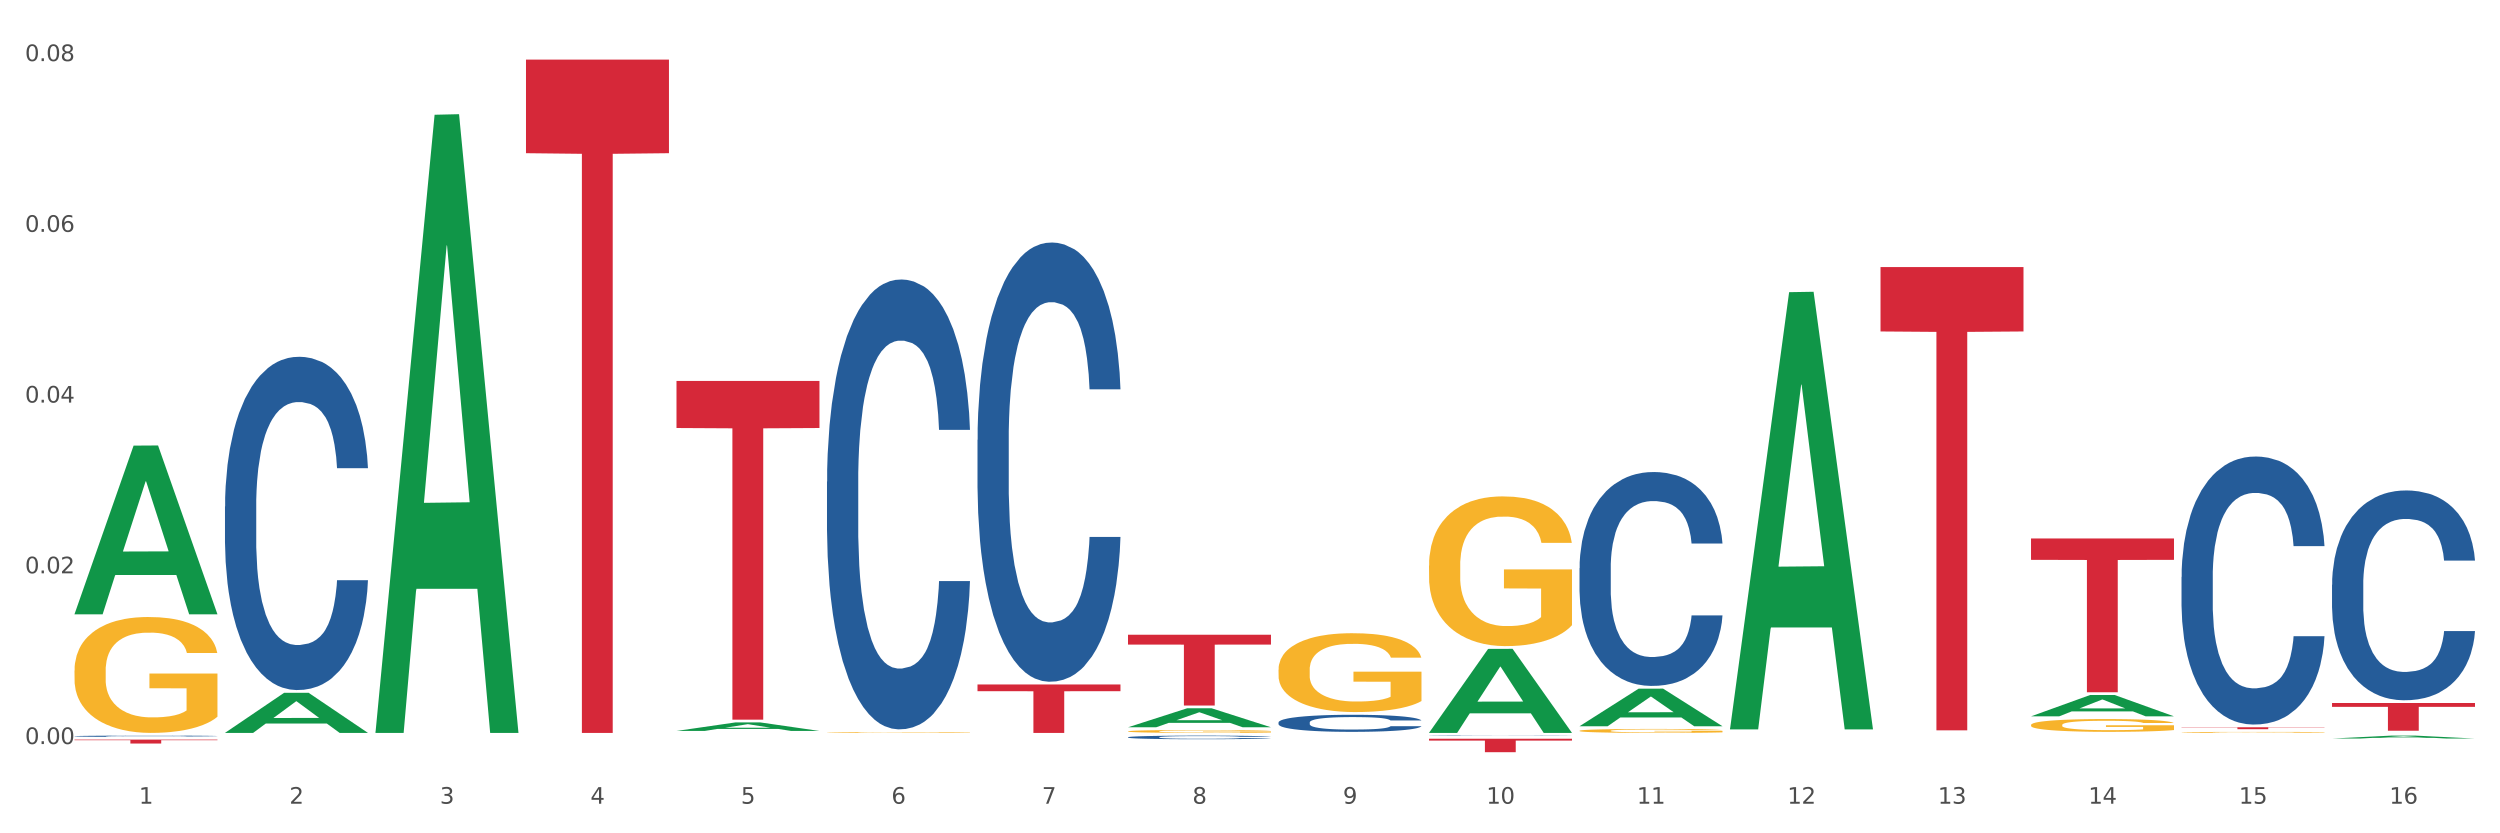<?xml version="1.0" encoding="utf-8" standalone="no"?>
<!DOCTYPE svg PUBLIC "-//W3C//DTD SVG 1.1//EN"
  "http://www.w3.org/Graphics/SVG/1.1/DTD/svg11.dtd">
<svg xmlns:xlink="http://www.w3.org/1999/xlink" width="1080pt" height="360pt" viewBox="0 0 1080 360" xmlns="http://www.w3.org/2000/svg" version="1.1">
 <rect x="0" y="0" width="1080" height="360" fill="#333333" stroke="none"/>
 <defs>
  <style type="text/css">*{stroke-linejoin: round; stroke-linecap: butt}</style>
 </defs>
 <g id="figure_1">
  <g id="patch_1">
   <path d="M 0 360 
L 1080 360 
L 1080 0 
L 0 0 
z
" style="fill: #ffffff; stroke: #ffffff; stroke-linejoin: miter"/>
  </g>
  <g id="axes_1">
   <g id="matplotlib.axis_1">
    <g id="xtick_1">
     <g id="text_1">
      <!-- 1 -->
      <g style="fill: #4d4d4d" transform="translate(60.004 347.204) scale(0.096 -0.096)">
       <defs>
        <path id="DejaVuSans-31" d="M 794 531 
L 1825 531 
L 1825 4091 
L 703 3866 
L 703 4441 
L 1819 4666 
L 2450 4666 
L 2450 531 
L 3481 531 
L 3481 0 
L 794 0 
L 794 531 
z
" transform="scale(0.016)"/>
       </defs>
       <use xlink:href="#DejaVuSans-31"/>
      </g>
     </g>
    </g>
    <g id="xtick_2">
     <g id="text_2">
      <!-- 2 -->
      <g style="fill: #4d4d4d" transform="translate(125.021 347.204) scale(0.096 -0.096)">
       <defs>
        <path id="DejaVuSans-32" d="M 1228 531 
L 3431 531 
L 3431 0 
L 469 0 
L 469 531 
Q 828 903 1448 1529 
Q 2069 2156 2228 2338 
Q 2531 2678 2651 2914 
Q 2772 3150 2772 3378 
Q 2772 3750 2511 3984 
Q 2250 4219 1831 4219 
Q 1534 4219 1204 4116 
Q 875 4013 500 3803 
L 500 4441 
Q 881 4594 1212 4672 
Q 1544 4750 1819 4750 
Q 2544 4750 2975 4387 
Q 3406 4025 3406 3419 
Q 3406 3131 3298 2873 
Q 3191 2616 2906 2266 
Q 2828 2175 2409 1742 
Q 1991 1309 1228 531 
z
" transform="scale(0.016)"/>
       </defs>
       <use xlink:href="#DejaVuSans-32"/>
      </g>
     </g>
    </g>
    <g id="xtick_3">
     <g id="text_3">
      <!-- 3 -->
      <g style="fill: #4d4d4d" transform="translate(190.039 347.204) scale(0.096 -0.096)">
       <defs>
        <path id="DejaVuSans-33" d="M 2597 2516 
Q 3050 2419 3304 2112 
Q 3559 1806 3559 1356 
Q 3559 666 3084 287 
Q 2609 -91 1734 -91 
Q 1441 -91 1130 -33 
Q 819 25 488 141 
L 488 750 
Q 750 597 1062 519 
Q 1375 441 1716 441 
Q 2309 441 2620 675 
Q 2931 909 2931 1356 
Q 2931 1769 2642 2001 
Q 2353 2234 1838 2234 
L 1294 2234 
L 1294 2753 
L 1863 2753 
Q 2328 2753 2575 2939 
Q 2822 3125 2822 3475 
Q 2822 3834 2567 4026 
Q 2313 4219 1838 4219 
Q 1578 4219 1281 4162 
Q 984 4106 628 3988 
L 628 4550 
Q 988 4650 1302 4700 
Q 1616 4750 1894 4750 
Q 2613 4750 3031 4423 
Q 3450 4097 3450 3541 
Q 3450 3153 3228 2886 
Q 3006 2619 2597 2516 
z
" transform="scale(0.016)"/>
       </defs>
       <use xlink:href="#DejaVuSans-33"/>
      </g>
     </g>
    </g>
    <g id="xtick_4">
     <g id="text_4">
      <!-- 4 -->
      <g style="fill: #4d4d4d" transform="translate(255.056 347.204) scale(0.096 -0.096)">
       <defs>
        <path id="DejaVuSans-34" d="M 2419 4116 
L 825 1625 
L 2419 1625 
L 2419 4116 
z
M 2253 4666 
L 3047 4666 
L 3047 1625 
L 3713 1625 
L 3713 1100 
L 3047 1100 
L 3047 0 
L 2419 0 
L 2419 1100 
L 313 1100 
L 313 1709 
L 2253 4666 
z
" transform="scale(0.016)"/>
       </defs>
       <use xlink:href="#DejaVuSans-34"/>
      </g>
     </g>
    </g>
    <g id="xtick_5">
     <g id="text_5">
      <!-- 5 -->
      <g style="fill: #4d4d4d" transform="translate(320.073 347.204) scale(0.096 -0.096)">
       <defs>
        <path id="DejaVuSans-35" d="M 691 4666 
L 3169 4666 
L 3169 4134 
L 1269 4134 
L 1269 2991 
Q 1406 3038 1543 3061 
Q 1681 3084 1819 3084 
Q 2600 3084 3056 2656 
Q 3513 2228 3513 1497 
Q 3513 744 3044 326 
Q 2575 -91 1722 -91 
Q 1428 -91 1123 -41 
Q 819 9 494 109 
L 494 744 
Q 775 591 1075 516 
Q 1375 441 1709 441 
Q 2250 441 2565 725 
Q 2881 1009 2881 1497 
Q 2881 1984 2565 2268 
Q 2250 2553 1709 2553 
Q 1456 2553 1204 2497 
Q 953 2441 691 2322 
L 691 4666 
z
" transform="scale(0.016)"/>
       </defs>
       <use xlink:href="#DejaVuSans-35"/>
      </g>
     </g>
    </g>
    <g id="xtick_6">
     <g id="text_6">
      <!-- 6 -->
      <g style="fill: #4d4d4d" transform="translate(385.09 347.204) scale(0.096 -0.096)">
       <defs>
        <path id="DejaVuSans-36" d="M 2113 2584 
Q 1688 2584 1439 2293 
Q 1191 2003 1191 1497 
Q 1191 994 1439 701 
Q 1688 409 2113 409 
Q 2538 409 2786 701 
Q 3034 994 3034 1497 
Q 3034 2003 2786 2293 
Q 2538 2584 2113 2584 
z
M 3366 4563 
L 3366 3988 
Q 3128 4100 2886 4159 
Q 2644 4219 2406 4219 
Q 1781 4219 1451 3797 
Q 1122 3375 1075 2522 
Q 1259 2794 1537 2939 
Q 1816 3084 2150 3084 
Q 2853 3084 3261 2657 
Q 3669 2231 3669 1497 
Q 3669 778 3244 343 
Q 2819 -91 2113 -91 
Q 1303 -91 875 529 
Q 447 1150 447 2328 
Q 447 3434 972 4092 
Q 1497 4750 2381 4750 
Q 2619 4750 2861 4703 
Q 3103 4656 3366 4563 
z
" transform="scale(0.016)"/>
       </defs>
       <use xlink:href="#DejaVuSans-36"/>
      </g>
     </g>
    </g>
    <g id="xtick_7">
     <g id="text_7">
      <!-- 7 -->
      <g style="fill: #4d4d4d" transform="translate(450.108 347.204) scale(0.096 -0.096)">
       <defs>
        <path id="DejaVuSans-37" d="M 525 4666 
L 3525 4666 
L 3525 4397 
L 1831 0 
L 1172 0 
L 2766 4134 
L 525 4134 
L 525 4666 
z
" transform="scale(0.016)"/>
       </defs>
       <use xlink:href="#DejaVuSans-37"/>
      </g>
     </g>
    </g>
    <g id="xtick_8">
     <g id="text_8">
      <!-- 8 -->
      <g style="fill: #4d4d4d" transform="translate(515.125 347.204) scale(0.096 -0.096)">
       <defs>
        <path id="DejaVuSans-38" d="M 2034 2216 
Q 1584 2216 1326 1975 
Q 1069 1734 1069 1313 
Q 1069 891 1326 650 
Q 1584 409 2034 409 
Q 2484 409 2743 651 
Q 3003 894 3003 1313 
Q 3003 1734 2745 1975 
Q 2488 2216 2034 2216 
z
M 1403 2484 
Q 997 2584 770 2862 
Q 544 3141 544 3541 
Q 544 4100 942 4425 
Q 1341 4750 2034 4750 
Q 2731 4750 3128 4425 
Q 3525 4100 3525 3541 
Q 3525 3141 3298 2862 
Q 3072 2584 2669 2484 
Q 3125 2378 3379 2068 
Q 3634 1759 3634 1313 
Q 3634 634 3220 271 
Q 2806 -91 2034 -91 
Q 1263 -91 848 271 
Q 434 634 434 1313 
Q 434 1759 690 2068 
Q 947 2378 1403 2484 
z
M 1172 3481 
Q 1172 3119 1398 2916 
Q 1625 2713 2034 2713 
Q 2441 2713 2670 2916 
Q 2900 3119 2900 3481 
Q 2900 3844 2670 4047 
Q 2441 4250 2034 4250 
Q 1625 4250 1398 4047 
Q 1172 3844 1172 3481 
z
" transform="scale(0.016)"/>
       </defs>
       <use xlink:href="#DejaVuSans-38"/>
      </g>
     </g>
    </g>
    <g id="xtick_9">
     <g id="text_9">
      <!-- 9 -->
      <g style="fill: #4d4d4d" transform="translate(580.142 347.204) scale(0.096 -0.096)">
       <defs>
        <path id="DejaVuSans-39" d="M 703 97 
L 703 672 
Q 941 559 1184 500 
Q 1428 441 1663 441 
Q 2288 441 2617 861 
Q 2947 1281 2994 2138 
Q 2813 1869 2534 1725 
Q 2256 1581 1919 1581 
Q 1219 1581 811 2004 
Q 403 2428 403 3163 
Q 403 3881 828 4315 
Q 1253 4750 1959 4750 
Q 2769 4750 3195 4129 
Q 3622 3509 3622 2328 
Q 3622 1225 3098 567 
Q 2575 -91 1691 -91 
Q 1453 -91 1209 -44 
Q 966 3 703 97 
z
M 1959 2075 
Q 2384 2075 2632 2365 
Q 2881 2656 2881 3163 
Q 2881 3666 2632 3958 
Q 2384 4250 1959 4250 
Q 1534 4250 1286 3958 
Q 1038 3666 1038 3163 
Q 1038 2656 1286 2365 
Q 1534 2075 1959 2075 
z
" transform="scale(0.016)"/>
       </defs>
       <use xlink:href="#DejaVuSans-39"/>
      </g>
     </g>
    </g>
    <g id="xtick_10">
     <g id="text_10">
      <!-- 10 -->
      <g style="fill: #4d4d4d" transform="translate(642.105 347.204) scale(0.096 -0.096)">
       <defs>
        <path id="DejaVuSans-30" d="M 2034 4250 
Q 1547 4250 1301 3770 
Q 1056 3291 1056 2328 
Q 1056 1369 1301 889 
Q 1547 409 2034 409 
Q 2525 409 2770 889 
Q 3016 1369 3016 2328 
Q 3016 3291 2770 3770 
Q 2525 4250 2034 4250 
z
M 2034 4750 
Q 2819 4750 3233 4129 
Q 3647 3509 3647 2328 
Q 3647 1150 3233 529 
Q 2819 -91 2034 -91 
Q 1250 -91 836 529 
Q 422 1150 422 2328 
Q 422 3509 836 4129 
Q 1250 4750 2034 4750 
z
" transform="scale(0.016)"/>
       </defs>
       <use xlink:href="#DejaVuSans-31"/>
       <use xlink:href="#DejaVuSans-30" transform="translate(63.623 0)"/>
      </g>
     </g>
    </g>
    <g id="xtick_11">
     <g id="text_11">
      <!-- 11 -->
      <g style="fill: #4d4d4d" transform="translate(707.123 347.204) scale(0.096 -0.096)">
       <use xlink:href="#DejaVuSans-31"/>
       <use xlink:href="#DejaVuSans-31" transform="translate(63.623 0)"/>
      </g>
     </g>
    </g>
    <g id="xtick_12">
     <g id="text_12">
      <!-- 12 -->
      <g style="fill: #4d4d4d" transform="translate(772.14 347.204) scale(0.096 -0.096)">
       <use xlink:href="#DejaVuSans-31"/>
       <use xlink:href="#DejaVuSans-32" transform="translate(63.623 0)"/>
      </g>
     </g>
    </g>
    <g id="xtick_13">
     <g id="text_13">
      <!-- 13 -->
      <g style="fill: #4d4d4d" transform="translate(837.157 347.204) scale(0.096 -0.096)">
       <use xlink:href="#DejaVuSans-31"/>
       <use xlink:href="#DejaVuSans-33" transform="translate(63.623 0)"/>
      </g>
     </g>
    </g>
    <g id="xtick_14">
     <g id="text_14">
      <!-- 14 -->
      <g style="fill: #4d4d4d" transform="translate(902.174 347.204) scale(0.096 -0.096)">
       <use xlink:href="#DejaVuSans-31"/>
       <use xlink:href="#DejaVuSans-34" transform="translate(63.623 0)"/>
      </g>
     </g>
    </g>
    <g id="xtick_15">
     <g id="text_15">
      <!-- 15 -->
      <g style="fill: #4d4d4d" transform="translate(967.192 347.204) scale(0.096 -0.096)">
       <use xlink:href="#DejaVuSans-31"/>
       <use xlink:href="#DejaVuSans-35" transform="translate(63.623 0)"/>
      </g>
     </g>
    </g>
    <g id="xtick_16">
     <g id="text_16">
      <!-- 16 -->
      <g style="fill: #4d4d4d" transform="translate(1032.209 347.204) scale(0.096 -0.096)">
       <use xlink:href="#DejaVuSans-31"/>
       <use xlink:href="#DejaVuSans-36" transform="translate(63.623 0)"/>
      </g>
     </g>
    </g>
    <g id="xtick_17"/>
    <g id="xtick_18"/>
    <g id="xtick_19"/>
    <g id="xtick_20"/>
    <g id="xtick_21"/>
    <g id="xtick_22"/>
    <g id="xtick_23"/>
    <g id="xtick_24"/>
    <g id="xtick_25"/>
    <g id="xtick_26"/>
    <g id="xtick_27"/>
    <g id="xtick_28"/>
    <g id="xtick_29"/>
    <g id="xtick_30"/>
    <g id="xtick_31"/>
   </g>
   <g id="matplotlib.axis_2">
    <g id="ytick_1">
     <g id="text_17">
      <!-- 0.00 -->
      <g style="fill: #4d4d4d" transform="translate(10.8 321.431) scale(0.096 -0.096)">
       <defs>
        <path id="DejaVuSans-2e" d="M 684 794 
L 1344 794 
L 1344 0 
L 684 0 
L 684 794 
z
" transform="scale(0.016)"/>
       </defs>
       <use xlink:href="#DejaVuSans-30"/>
       <use xlink:href="#DejaVuSans-2e" transform="translate(63.623 0)"/>
       <use xlink:href="#DejaVuSans-30" transform="translate(95.41 0)"/>
       <use xlink:href="#DejaVuSans-30" transform="translate(159.033 0)"/>
      </g>
     </g>
    </g>
    <g id="ytick_2">
     <g id="text_18">
      <!-- 0.02 -->
      <g style="fill: #4d4d4d" transform="translate(10.8 247.673) scale(0.096 -0.096)">
       <use xlink:href="#DejaVuSans-30"/>
       <use xlink:href="#DejaVuSans-2e" transform="translate(63.623 0)"/>
       <use xlink:href="#DejaVuSans-30" transform="translate(95.41 0)"/>
       <use xlink:href="#DejaVuSans-32" transform="translate(159.033 0)"/>
      </g>
     </g>
    </g>
    <g id="ytick_3">
     <g id="text_19">
      <!-- 0.04 -->
      <g style="fill: #4d4d4d" transform="translate(10.8 173.915) scale(0.096 -0.096)">
       <use xlink:href="#DejaVuSans-30"/>
       <use xlink:href="#DejaVuSans-2e" transform="translate(63.623 0)"/>
       <use xlink:href="#DejaVuSans-30" transform="translate(95.41 0)"/>
       <use xlink:href="#DejaVuSans-34" transform="translate(159.033 0)"/>
      </g>
     </g>
    </g>
    <g id="ytick_4">
     <g id="text_20">
      <!-- 0.06 -->
      <g style="fill: #4d4d4d" transform="translate(10.8 100.157) scale(0.096 -0.096)">
       <use xlink:href="#DejaVuSans-30"/>
       <use xlink:href="#DejaVuSans-2e" transform="translate(63.623 0)"/>
       <use xlink:href="#DejaVuSans-30" transform="translate(95.41 0)"/>
       <use xlink:href="#DejaVuSans-36" transform="translate(159.033 0)"/>
      </g>
     </g>
    </g>
    <g id="ytick_5">
     <g id="text_21">
      <!-- 0.08 -->
      <g style="fill: #4d4d4d" transform="translate(10.8 26.4) scale(0.096 -0.096)">
       <use xlink:href="#DejaVuSans-30"/>
       <use xlink:href="#DejaVuSans-2e" transform="translate(63.623 0)"/>
       <use xlink:href="#DejaVuSans-30" transform="translate(95.41 0)"/>
       <use xlink:href="#DejaVuSans-38" transform="translate(159.033 0)"/>
      </g>
     </g>
    </g>
    <g id="ytick_6"/>
    <g id="ytick_7"/>
    <g id="ytick_8"/>
    <g id="ytick_9"/>
   </g>
   <g id="PolyCollection_1">
    <path d="M 32.175 265.242 
L 32.239 265.174 
L 57.709 192.507 
L 68.28 192.438 
L 93.941 265.379 
L 81.715 265.379 
L 76.176 248.394 
L 49.877 248.394 
L 49.686 248.668 
L 44.337 265.379 
L 32.175 265.379 
L 32.175 265.242 
L 53.188 238.257 
L 72.864 238.189 
L 63.122 207.985 
L 62.995 207.848 
L 62.867 208.054 
L 53.125 238.189 
L 53.188 238.257 
L 32.175 265.242 
z
" clip-path="url(#pb84ae2de11)" style="fill: #109648"/>
    <path d="M 877.399 232.612 
L 939.166 232.612 
L 939.166 241.847 
L 914.869 241.909 
L 914.869 299.061 
L 901.549 299.061 
L 901.549 241.909 
L 877.399 241.847 
L 877.399 232.675 
L 877.399 232.612 
z
" clip-path="url(#pb84ae2de11)" style="fill: #d62839"/>
    <path d="M 812.382 115.38 
L 874.148 115.38 
L 874.148 143.191 
L 849.852 143.378 
L 849.852 315.5 
L 836.532 315.5 
L 836.532 143.378 
L 812.382 143.191 
L 812.382 115.568 
L 812.382 115.38 
z
" clip-path="url(#pb84ae2de11)" style="fill: #d62839"/>
    <path d="M 617.33 319.13 
L 679.097 319.13 
L 679.097 319.939 
L 654.8 319.944 
L 654.8 324.95 
L 641.481 324.95 
L 641.481 319.944 
L 617.33 319.939 
L 617.33 319.136 
L 617.33 319.13 
z
" clip-path="url(#pb84ae2de11)" style="fill: #d62839"/>
    <path d="M 487.296 274.201 
L 549.062 274.201 
L 549.062 278.454 
L 524.765 278.483 
L 524.765 304.805 
L 511.446 304.805 
L 511.446 278.483 
L 487.296 278.454 
L 487.296 274.23 
L 487.296 274.201 
z
" clip-path="url(#pb84ae2de11)" style="fill: #d62839"/>
    <path d="M 422.278 295.687 
L 484.045 295.687 
L 484.045 298.595 
L 459.748 298.615 
L 459.748 316.616 
L 446.429 316.616 
L 446.429 298.615 
L 422.278 298.595 
L 422.278 295.706 
L 422.278 295.687 
z
" clip-path="url(#pb84ae2de11)" style="fill: #d62839"/>
    <path d="M 292.244 164.562 
L 354.01 164.562 
L 354.01 184.899 
L 329.714 185.036 
L 329.714 310.9 
L 316.394 310.9 
L 316.394 185.036 
L 292.244 184.899 
L 292.244 164.7 
L 292.244 164.562 
z
" clip-path="url(#pb84ae2de11)" style="fill: #d62839"/>
    <path d="M 227.227 25.759 
L 288.993 25.759 
L 288.993 66.179 
L 264.696 66.452 
L 264.696 316.616 
L 251.377 316.616 
L 251.377 66.452 
L 227.227 66.179 
L 227.227 26.033 
L 227.227 25.759 
z
" clip-path="url(#pb84ae2de11)" style="fill: #d62839"/>
    <path d="M 32.175 319.521 
L 93.941 319.521 
L 93.941 319.756 
L 69.645 319.758 
L 69.645 321.213 
L 56.325 321.213 
L 56.325 319.758 
L 32.175 319.756 
L 32.175 319.522 
L 32.175 319.521 
z
" clip-path="url(#pb84ae2de11)" style="fill: #d62839"/>
    <path d="M 32.175 318.039 
L 32.248 318.039 
L 32.248 318.024 
L 32.467 318.004 
L 33.27 317.968 
L 34.292 317.941 
L 36.045 317.908 
L 36.994 317.895 
L 38.235 317.88 
L 40.79 317.855 
L 43.711 317.835 
L 45.755 317.823 
L 47.288 317.816 
L 50.72 317.803 
L 52.691 317.797 
L 54.735 317.792 
L 56.487 317.789 
L 59.408 317.786 
L 61.744 317.784 
L 64.445 317.784 
L 66.709 317.784 
L 69.702 317.786 
L 74.083 317.792 
L 75.762 317.796 
L 78.025 317.802 
L 80.362 317.811 
L 82.26 317.819 
L 84.45 317.831 
L 86.713 317.847 
L 88.904 317.866 
L 90.437 317.884 
L 91.678 317.904 
L 92.773 317.927 
L 93.576 317.953 
L 93.941 317.974 
L 80.581 317.974 
L 80.216 317.955 
L 79.485 317.934 
L 78.755 317.92 
L 77.952 317.908 
L 76.711 317.895 
L 75.616 317.887 
L 73.791 317.877 
L 72.111 317.871 
L 70.724 317.867 
L 69.045 317.864 
L 65.468 317.861 
L 62.912 317.861 
L 61.306 317.862 
L 59.335 317.865 
L 57.655 317.868 
L 55.684 317.875 
L 54.151 317.881 
L 52.618 317.89 
L 51.742 317.896 
L 50.427 317.908 
L 49.551 317.917 
L 48.383 317.933 
L 47.726 317.945 
L 46.558 317.974 
L 46.047 317.996 
L 45.828 318.011 
L 45.682 318.028 
L 45.682 318.109 
L 46.12 318.145 
L 46.485 318.161 
L 47.069 318.179 
L 48.164 318.201 
L 49.77 318.224 
L 51.45 318.24 
L 52.837 318.25 
L 54.151 318.257 
L 55.465 318.263 
L 57.071 318.268 
L 58.386 318.271 
L 60.357 318.274 
L 62.693 318.276 
L 64.518 318.276 
L 68.242 318.273 
L 69.921 318.271 
L 71.527 318.267 
L 73.28 318.261 
L 74.667 318.255 
L 75.47 318.25 
L 76.784 318.24 
L 77.806 318.23 
L 78.682 318.218 
L 79.266 318.208 
L 79.923 318.192 
L 80.435 318.174 
L 80.581 318.165 
L 93.941 318.165 
L 93.649 318.184 
L 93.138 318.202 
L 92.116 318.226 
L 91.313 318.24 
L 90.072 318.258 
L 88.758 318.272 
L 86.932 318.288 
L 85.253 318.3 
L 83.501 318.311 
L 81.603 318.32 
L 78.171 318.333 
L 76.93 318.337 
L 74.302 318.343 
L 72.257 318.346 
L 69.264 318.35 
L 66.198 318.352 
L 62.985 318.353 
L 60.138 318.352 
L 56.998 318.348 
L 55.027 318.345 
L 52.837 318.341 
L 50.281 318.333 
L 47.872 318.325 
L 45.609 318.314 
L 43.492 318.302 
L 41.52 318.289 
L 38.965 318.266 
L 37.067 318.245 
L 35.679 318.224 
L 34.73 318.207 
L 33.781 318.185 
L 33.27 318.17 
L 32.467 318.134 
L 32.175 318.1 
L 32.175 318.039 
z
" clip-path="url(#pb84ae2de11)" style="fill: #255c99"/>
    <path d="M 97.192 218.821 
L 97.265 218.69 
L 97.265 215.008 
L 97.484 210.012 
L 98.287 200.808 
L 99.31 193.839 
L 101.062 185.687 
L 102.011 182.268 
L 103.252 178.455 
L 105.807 172.275 
L 108.728 167.016 
L 110.772 164.123 
L 112.305 162.282 
L 115.737 158.995 
L 117.708 157.549 
L 119.752 156.365 
L 121.505 155.577 
L 124.425 154.656 
L 126.761 154.262 
L 129.463 154.13 
L 131.726 154.262 
L 134.719 154.788 
L 139.1 156.365 
L 140.779 157.286 
L 143.042 158.864 
L 145.379 160.967 
L 147.277 163.071 
L 149.467 166.095 
L 151.731 170.04 
L 153.921 175.036 
L 155.454 179.638 
L 156.695 184.503 
L 157.79 190.42 
L 158.594 196.863 
L 158.959 202.254 
L 145.598 202.254 
L 145.233 197.389 
L 144.503 192.13 
L 143.773 188.579 
L 142.969 185.687 
L 141.728 182.4 
L 140.633 180.296 
L 138.808 177.798 
L 137.129 176.22 
L 135.741 175.299 
L 134.062 174.51 
L 130.485 173.722 
L 127.929 173.722 
L 126.323 173.985 
L 124.352 174.642 
L 122.673 175.562 
L 120.701 177.14 
L 119.168 178.849 
L 117.635 181.085 
L 116.759 182.663 
L 115.445 185.555 
L 114.569 187.922 
L 113.4 191.998 
L 112.743 194.891 
L 111.575 202.385 
L 111.064 207.908 
L 110.845 211.721 
L 110.699 215.928 
L 110.699 236.44 
L 111.137 245.644 
L 111.502 249.589 
L 112.086 254.059 
L 113.181 259.845 
L 114.788 265.499 
L 116.467 269.575 
L 117.854 272.073 
L 119.168 273.914 
L 120.482 275.36 
L 122.089 276.675 
L 123.403 277.464 
L 125.374 278.253 
L 127.71 278.647 
L 129.536 278.647 
L 133.259 277.99 
L 134.938 277.332 
L 136.545 276.412 
L 138.297 274.965 
L 139.684 273.388 
L 140.487 272.204 
L 141.801 269.706 
L 142.823 267.076 
L 143.7 264.052 
L 144.284 261.422 
L 144.941 257.478 
L 145.452 253.007 
L 145.598 250.641 
L 158.959 250.641 
L 158.667 255.374 
L 158.156 259.976 
L 157.133 266.156 
L 156.33 269.706 
L 155.089 274.045 
L 153.775 277.727 
L 151.95 281.803 
L 150.27 284.827 
L 148.518 287.457 
L 146.62 289.823 
L 143.188 293.11 
L 141.947 294.031 
L 139.319 295.609 
L 137.275 296.529 
L 134.281 297.45 
L 131.215 297.975 
L 128.002 298.107 
L 125.155 297.844 
L 122.016 297.055 
L 120.044 296.266 
L 117.854 295.083 
L 115.299 293.242 
L 112.889 291.007 
L 110.626 288.377 
L 108.509 285.353 
L 106.538 281.934 
L 103.982 276.28 
L 102.084 270.758 
L 100.697 265.63 
L 99.748 261.291 
L 98.798 255.769 
L 98.287 251.955 
L 97.484 242.751 
L 97.192 234.205 
L 97.192 218.821 
z
" clip-path="url(#pb84ae2de11)" style="fill: #255c99"/>
    <path d="M 357.261 208.063 
L 357.334 207.885 
L 357.334 202.916 
L 357.553 196.171 
L 358.356 183.747 
L 359.378 174.34 
L 361.131 163.336 
L 362.08 158.721 
L 363.321 153.574 
L 365.876 145.232 
L 368.797 138.132 
L 370.841 134.228 
L 372.374 131.743 
L 375.806 127.306 
L 377.777 125.353 
L 379.821 123.756 
L 381.574 122.691 
L 384.494 121.448 
L 386.83 120.916 
L 389.532 120.738 
L 391.795 120.916 
L 394.788 121.626 
L 399.169 123.756 
L 400.848 124.998 
L 403.111 127.128 
L 405.448 129.968 
L 407.346 132.808 
L 409.536 136.89 
L 411.8 142.215 
L 413.99 148.959 
L 415.523 155.171 
L 416.764 161.738 
L 417.859 169.725 
L 418.663 178.422 
L 419.028 185.699 
L 405.667 185.699 
L 405.302 179.132 
L 404.572 172.033 
L 403.842 167.24 
L 403.038 163.336 
L 401.797 158.898 
L 400.702 156.059 
L 398.877 152.686 
L 397.198 150.557 
L 395.81 149.314 
L 394.131 148.249 
L 390.554 147.184 
L 387.998 147.184 
L 386.392 147.539 
L 384.421 148.427 
L 382.742 149.669 
L 380.77 151.799 
L 379.237 154.106 
L 377.704 157.124 
L 376.828 159.253 
L 375.514 163.158 
L 374.638 166.353 
L 373.469 171.855 
L 372.812 175.76 
L 371.644 185.877 
L 371.133 193.331 
L 370.914 198.478 
L 370.768 204.158 
L 370.768 231.846 
L 371.206 244.27 
L 371.571 249.595 
L 372.155 255.63 
L 373.25 263.439 
L 374.857 271.071 
L 376.536 276.573 
L 377.923 279.946 
L 379.237 282.431 
L 380.551 284.383 
L 382.158 286.158 
L 383.472 287.223 
L 385.443 288.288 
L 387.779 288.82 
L 389.605 288.82 
L 393.328 287.933 
L 395.007 287.045 
L 396.614 285.803 
L 398.366 283.85 
L 399.753 281.721 
L 400.556 280.123 
L 401.87 276.751 
L 402.892 273.201 
L 403.769 269.119 
L 404.353 265.569 
L 405.01 260.244 
L 405.521 254.21 
L 405.667 251.015 
L 419.028 251.015 
L 418.736 257.405 
L 418.224 263.617 
L 417.202 271.959 
L 416.399 276.751 
L 415.158 282.608 
L 413.844 287.578 
L 412.019 293.08 
L 410.339 297.162 
L 408.587 300.712 
L 406.689 303.907 
L 403.257 308.344 
L 402.016 309.586 
L 399.388 311.716 
L 397.344 312.959 
L 394.35 314.201 
L 391.284 314.911 
L 388.071 315.088 
L 385.224 314.733 
L 382.085 313.669 
L 380.113 312.604 
L 377.923 311.006 
L 375.368 308.521 
L 372.958 305.504 
L 370.695 301.954 
L 368.578 297.872 
L 366.606 293.257 
L 364.051 285.625 
L 362.153 278.171 
L 360.766 271.249 
L 359.817 265.392 
L 358.867 257.937 
L 358.356 252.79 
L 357.553 240.366 
L 357.261 228.829 
L 357.261 208.063 
z
" clip-path="url(#pb84ae2de11)" style="fill: #255c99"/>
    <path d="M 422.278 190.024 
L 422.351 189.851 
L 422.351 184.999 
L 422.57 178.414 
L 423.374 166.283 
L 424.396 157.099 
L 426.148 146.355 
L 427.097 141.849 
L 428.338 136.824 
L 430.894 128.679 
L 433.814 121.747 
L 435.858 117.935 
L 437.391 115.509 
L 440.823 111.177 
L 442.794 109.27 
L 444.839 107.711 
L 446.591 106.671 
L 449.511 105.458 
L 451.847 104.938 
L 454.549 104.765 
L 456.812 104.938 
L 459.806 105.631 
L 464.186 107.711 
L 465.865 108.924 
L 468.129 111.003 
L 470.465 113.776 
L 472.363 116.549 
L 474.554 120.534 
L 476.817 125.733 
L 479.007 132.318 
L 480.54 138.383 
L 481.782 144.795 
L 482.877 152.593 
L 483.68 161.084 
L 484.045 168.189 
L 470.684 168.189 
L 470.319 161.778 
L 469.589 154.846 
L 468.859 150.167 
L 468.056 146.355 
L 466.814 142.022 
L 465.719 139.25 
L 463.894 135.957 
L 462.215 133.878 
L 460.828 132.665 
L 459.148 131.625 
L 455.571 130.585 
L 453.016 130.585 
L 451.409 130.932 
L 449.438 131.798 
L 447.759 133.011 
L 445.788 135.091 
L 444.254 137.344 
L 442.721 140.29 
L 441.845 142.369 
L 440.531 146.181 
L 439.655 149.301 
L 438.487 154.673 
L 437.83 158.485 
L 436.661 168.363 
L 436.15 175.641 
L 435.931 180.666 
L 435.785 186.212 
L 435.785 213.245 
L 436.223 225.375 
L 436.588 230.574 
L 437.172 236.466 
L 438.268 244.091 
L 439.874 251.542 
L 441.553 256.914 
L 442.94 260.207 
L 444.254 262.633 
L 445.569 264.539 
L 447.175 266.272 
L 448.489 267.312 
L 450.46 268.352 
L 452.797 268.871 
L 454.622 268.871 
L 458.345 268.005 
L 460.025 267.139 
L 461.631 265.926 
L 463.383 264.019 
L 464.77 261.94 
L 465.573 260.38 
L 466.887 257.088 
L 467.91 253.622 
L 468.786 249.636 
L 469.37 246.17 
L 470.027 240.972 
L 470.538 235.08 
L 470.684 231.96 
L 484.045 231.96 
L 483.753 238.199 
L 483.242 244.264 
L 482.22 252.409 
L 481.416 257.088 
L 480.175 262.806 
L 478.861 267.658 
L 477.036 273.03 
L 475.357 277.016 
L 473.604 280.482 
L 471.706 283.601 
L 468.275 287.933 
L 467.034 289.146 
L 464.405 291.226 
L 462.361 292.439 
L 459.367 293.652 
L 456.301 294.345 
L 453.089 294.519 
L 450.241 294.172 
L 447.102 293.132 
L 445.131 292.092 
L 442.94 290.533 
L 440.385 288.107 
L 437.976 285.161 
L 435.712 281.695 
L 433.595 277.709 
L 431.624 273.204 
L 429.068 265.752 
L 427.17 258.474 
L 425.783 251.716 
L 424.834 245.997 
L 423.885 238.719 
L 423.374 233.693 
L 422.57 221.563 
L 422.278 210.299 
L 422.278 190.024 
z
" clip-path="url(#pb84ae2de11)" style="fill: #255c99"/>
    <path d="M 487.296 318.487 
L 487.369 318.485 
L 487.369 318.445 
L 487.588 318.391 
L 488.391 318.291 
L 489.413 318.215 
L 491.165 318.127 
L 492.114 318.089 
L 493.356 318.048 
L 495.911 317.981 
L 498.831 317.924 
L 500.876 317.892 
L 502.409 317.872 
L 505.84 317.836 
L 507.811 317.821 
L 509.856 317.808 
L 511.608 317.799 
L 514.528 317.789 
L 516.865 317.785 
L 519.566 317.784 
L 521.829 317.785 
L 524.823 317.791 
L 529.203 317.808 
L 530.883 317.818 
L 533.146 317.835 
L 535.482 317.858 
L 537.38 317.881 
L 539.571 317.914 
L 541.834 317.957 
L 544.024 318.011 
L 545.558 318.061 
L 546.799 318.114 
L 547.894 318.178 
L 548.697 318.248 
L 549.062 318.307 
L 535.701 318.307 
L 535.336 318.254 
L 534.606 318.197 
L 533.876 318.158 
L 533.073 318.127 
L 531.832 318.091 
L 530.737 318.068 
L 528.911 318.041 
L 527.232 318.024 
L 525.845 318.014 
L 524.166 318.005 
L 520.588 317.997 
L 518.033 317.997 
L 516.427 317.999 
L 514.455 318.007 
L 512.776 318.017 
L 510.805 318.034 
L 509.272 318.052 
L 507.738 318.077 
L 506.862 318.094 
L 505.548 318.125 
L 504.672 318.151 
L 503.504 318.195 
L 502.847 318.227 
L 501.679 318.308 
L 501.168 318.368 
L 500.949 318.409 
L 500.803 318.455 
L 500.803 318.678 
L 501.241 318.778 
L 501.606 318.821 
L 502.19 318.87 
L 503.285 318.932 
L 504.891 318.994 
L 506.57 319.038 
L 507.957 319.065 
L 509.272 319.085 
L 510.586 319.101 
L 512.192 319.115 
L 513.506 319.124 
L 515.478 319.132 
L 517.814 319.137 
L 519.639 319.137 
L 523.363 319.13 
L 525.042 319.122 
L 526.648 319.112 
L 528.4 319.097 
L 529.787 319.08 
L 530.591 319.067 
L 531.905 319.04 
L 532.927 319.011 
L 533.803 318.978 
L 534.387 318.95 
L 535.044 318.907 
L 535.555 318.858 
L 535.701 318.832 
L 549.062 318.832 
L 548.77 318.884 
L 548.259 318.934 
L 547.237 319.001 
L 546.434 319.04 
L 545.193 319.087 
L 543.878 319.127 
L 542.053 319.171 
L 540.374 319.204 
L 538.622 319.232 
L 536.723 319.258 
L 533.292 319.294 
L 532.051 319.304 
L 529.422 319.321 
L 527.378 319.331 
L 524.385 319.341 
L 521.318 319.347 
L 518.106 319.348 
L 515.258 319.345 
L 512.119 319.337 
L 510.148 319.328 
L 507.957 319.315 
L 505.402 319.295 
L 502.993 319.271 
L 500.73 319.242 
L 498.612 319.21 
L 496.641 319.172 
L 494.086 319.111 
L 492.187 319.051 
L 490.8 318.995 
L 489.851 318.948 
L 488.902 318.888 
L 488.391 318.847 
L 487.588 318.747 
L 487.296 318.654 
L 487.296 318.487 
z
" clip-path="url(#pb84ae2de11)" style="fill: #255c99"/>
    <path d="M 552.313 312.097 
L 552.386 312.09 
L 552.386 311.901 
L 552.605 311.645 
L 553.408 311.173 
L 554.43 310.816 
L 556.182 310.398 
L 557.132 310.223 
L 558.373 310.027 
L 560.928 309.71 
L 563.848 309.441 
L 565.893 309.293 
L 567.426 309.198 
L 570.857 309.03 
L 572.829 308.956 
L 574.873 308.895 
L 576.625 308.854 
L 579.546 308.807 
L 581.882 308.787 
L 584.583 308.78 
L 586.847 308.787 
L 589.84 308.814 
L 594.221 308.895 
L 595.9 308.942 
L 598.163 309.023 
L 600.499 309.131 
L 602.398 309.239 
L 604.588 309.394 
L 606.851 309.596 
L 609.042 309.852 
L 610.575 310.088 
L 611.816 310.337 
L 612.911 310.641 
L 613.714 310.971 
L 614.079 311.247 
L 600.718 311.247 
L 600.353 310.998 
L 599.623 310.728 
L 598.893 310.546 
L 598.09 310.398 
L 596.849 310.229 
L 595.754 310.122 
L 593.929 309.994 
L 592.249 309.913 
L 590.862 309.865 
L 589.183 309.825 
L 585.605 309.785 
L 583.05 309.785 
L 581.444 309.798 
L 579.473 309.832 
L 577.793 309.879 
L 575.822 309.96 
L 574.289 310.047 
L 572.756 310.162 
L 571.88 310.243 
L 570.565 310.391 
L 569.689 310.513 
L 568.521 310.721 
L 567.864 310.87 
L 566.696 311.254 
L 566.185 311.537 
L 565.966 311.733 
L 565.82 311.948 
L 565.82 313 
L 566.258 313.472 
L 566.623 313.674 
L 567.207 313.903 
L 568.302 314.2 
L 569.908 314.489 
L 571.588 314.698 
L 572.975 314.826 
L 574.289 314.921 
L 575.603 314.995 
L 577.209 315.062 
L 578.523 315.103 
L 580.495 315.143 
L 582.831 315.163 
L 584.656 315.163 
L 588.38 315.13 
L 590.059 315.096 
L 591.665 315.049 
L 593.418 314.975 
L 594.805 314.894 
L 595.608 314.833 
L 596.922 314.705 
L 597.944 314.57 
L 598.82 314.415 
L 599.404 314.28 
L 600.061 314.078 
L 600.572 313.849 
L 600.718 313.728 
L 614.079 313.728 
L 613.787 313.97 
L 613.276 314.206 
L 612.254 314.523 
L 611.451 314.705 
L 610.21 314.927 
L 608.896 315.116 
L 607.07 315.325 
L 605.391 315.48 
L 603.639 315.615 
L 601.741 315.736 
L 598.309 315.905 
L 597.068 315.952 
L 594.44 316.033 
L 592.395 316.08 
L 589.402 316.127 
L 586.336 316.154 
L 583.123 316.161 
L 580.276 316.147 
L 577.136 316.107 
L 575.165 316.067 
L 572.975 316.006 
L 570.419 315.912 
L 568.01 315.797 
L 565.747 315.662 
L 563.629 315.507 
L 561.658 315.332 
L 559.103 315.042 
L 557.205 314.759 
L 555.817 314.496 
L 554.868 314.274 
L 553.919 313.991 
L 553.408 313.795 
L 552.605 313.323 
L 552.313 312.885 
L 552.313 312.097 
z
" clip-path="url(#pb84ae2de11)" style="fill: #255c99"/>
    <path d="M 617.33 317.864 
L 617.403 317.864 
L 617.403 317.859 
L 617.622 317.853 
L 618.425 317.842 
L 619.447 317.833 
L 621.2 317.823 
L 622.149 317.819 
L 623.39 317.814 
L 625.945 317.806 
L 628.866 317.8 
L 630.91 317.796 
L 632.443 317.794 
L 635.875 317.79 
L 637.846 317.788 
L 639.89 317.786 
L 641.642 317.785 
L 644.563 317.784 
L 646.899 317.784 
L 649.601 317.784 
L 651.864 317.784 
L 654.857 317.784 
L 659.238 317.786 
L 660.917 317.788 
L 663.18 317.789 
L 665.517 317.792 
L 667.415 317.795 
L 669.605 317.798 
L 671.869 317.803 
L 674.059 317.81 
L 675.592 317.815 
L 676.833 317.821 
L 677.928 317.829 
L 678.732 317.837 
L 679.097 317.843 
L 665.736 317.843 
L 665.371 317.837 
L 664.641 317.831 
L 663.91 317.826 
L 663.107 317.823 
L 661.866 317.819 
L 660.771 317.816 
L 658.946 317.813 
L 657.267 317.811 
L 655.879 317.81 
L 654.2 317.809 
L 650.623 317.808 
L 648.067 317.808 
L 646.461 317.808 
L 644.49 317.809 
L 642.811 317.81 
L 640.839 317.812 
L 639.306 317.814 
L 637.773 317.817 
L 636.897 317.819 
L 635.583 317.823 
L 634.707 317.826 
L 633.538 317.831 
L 632.881 317.834 
L 631.713 317.843 
L 631.202 317.85 
L 630.983 317.855 
L 630.837 317.86 
L 630.837 317.886 
L 631.275 317.897 
L 631.64 317.902 
L 632.224 317.908 
L 633.319 317.915 
L 634.926 317.922 
L 636.605 317.927 
L 637.992 317.93 
L 639.306 317.932 
L 640.62 317.934 
L 642.227 317.936 
L 643.541 317.937 
L 645.512 317.938 
L 647.848 317.938 
L 649.674 317.938 
L 653.397 317.937 
L 655.076 317.936 
L 656.683 317.935 
L 658.435 317.933 
L 659.822 317.931 
L 660.625 317.93 
L 661.939 317.927 
L 662.961 317.924 
L 663.837 317.92 
L 664.422 317.917 
L 665.079 317.912 
L 665.59 317.906 
L 665.736 317.903 
L 679.097 317.903 
L 678.805 317.909 
L 678.293 317.915 
L 677.271 317.923 
L 676.468 317.927 
L 675.227 317.932 
L 673.913 317.937 
L 672.088 317.942 
L 670.408 317.946 
L 668.656 317.949 
L 666.758 317.952 
L 663.326 317.956 
L 662.085 317.957 
L 659.457 317.959 
L 657.413 317.96 
L 654.419 317.961 
L 651.353 317.962 
L 648.14 317.962 
L 645.293 317.962 
L 642.154 317.961 
L 640.182 317.96 
L 637.992 317.958 
L 635.437 317.956 
L 633.027 317.953 
L 630.764 317.95 
L 628.647 317.946 
L 626.675 317.942 
L 624.12 317.935 
L 622.222 317.928 
L 620.835 317.922 
L 619.886 317.916 
L 618.936 317.91 
L 618.425 317.905 
L 617.622 317.894 
L 617.33 317.883 
L 617.33 317.864 
z
" clip-path="url(#pb84ae2de11)" style="fill: #255c99"/>
    <path d="M 682.347 245.434 
L 682.42 245.349 
L 682.42 242.986 
L 682.639 239.78 
L 683.443 233.872 
L 684.465 229.4 
L 686.217 224.168 
L 687.166 221.974 
L 688.407 219.526 
L 690.963 215.56 
L 693.883 212.185 
L 695.927 210.328 
L 697.46 209.147 
L 700.892 207.037 
L 702.863 206.109 
L 704.907 205.349 
L 706.66 204.843 
L 709.58 204.252 
L 711.916 203.999 
L 714.618 203.915 
L 716.881 203.999 
L 719.875 204.336 
L 724.255 205.349 
L 725.934 205.94 
L 728.198 206.953 
L 730.534 208.303 
L 732.432 209.653 
L 734.623 211.594 
L 736.886 214.126 
L 739.076 217.332 
L 740.609 220.286 
L 741.85 223.408 
L 742.946 227.206 
L 743.749 231.341 
L 744.114 234.801 
L 730.753 234.801 
L 730.388 231.678 
L 729.658 228.303 
L 728.928 226.024 
L 728.125 224.168 
L 726.883 222.058 
L 725.788 220.708 
L 723.963 219.104 
L 722.284 218.092 
L 720.897 217.501 
L 719.217 216.995 
L 715.64 216.488 
L 713.085 216.488 
L 711.478 216.657 
L 709.507 217.079 
L 707.828 217.67 
L 705.857 218.683 
L 704.323 219.78 
L 702.79 221.214 
L 701.914 222.227 
L 700.6 224.083 
L 699.724 225.602 
L 698.556 228.218 
L 697.899 230.075 
L 696.73 234.885 
L 696.219 238.429 
L 696 240.877 
L 695.854 243.577 
L 695.854 256.742 
L 696.292 262.649 
L 696.657 265.18 
L 697.241 268.05 
L 698.337 271.763 
L 699.943 275.391 
L 701.622 278.008 
L 703.009 279.611 
L 704.323 280.792 
L 705.638 281.721 
L 707.244 282.564 
L 708.558 283.071 
L 710.529 283.577 
L 712.866 283.83 
L 714.691 283.83 
L 718.414 283.408 
L 720.094 282.986 
L 721.7 282.396 
L 723.452 281.467 
L 724.839 280.455 
L 725.642 279.695 
L 726.956 278.092 
L 727.979 276.404 
L 728.855 274.463 
L 729.439 272.775 
L 730.096 270.244 
L 730.607 267.375 
L 730.753 265.856 
L 744.114 265.856 
L 743.822 268.894 
L 743.311 271.847 
L 742.289 275.813 
L 741.485 278.092 
L 740.244 280.877 
L 738.93 283.24 
L 737.105 285.856 
L 735.426 287.797 
L 733.673 289.484 
L 731.775 291.003 
L 728.344 293.113 
L 727.102 293.704 
L 724.474 294.716 
L 722.43 295.307 
L 719.436 295.898 
L 716.37 296.235 
L 713.158 296.32 
L 710.31 296.151 
L 707.171 295.645 
L 705.2 295.138 
L 703.009 294.379 
L 700.454 293.197 
L 698.045 291.763 
L 695.781 290.075 
L 693.664 288.134 
L 691.693 285.94 
L 689.137 282.311 
L 687.239 278.767 
L 685.852 275.476 
L 684.903 272.691 
L 683.954 269.147 
L 683.443 266.699 
L 682.639 260.792 
L 682.347 255.307 
L 682.347 245.434 
z
" clip-path="url(#pb84ae2de11)" style="fill: #255c99"/>
    <path d="M 942.416 249.242 
L 942.489 249.137 
L 942.489 246.176 
L 942.708 242.158 
L 943.512 234.755 
L 944.534 229.151 
L 946.286 222.595 
L 947.235 219.846 
L 948.476 216.779 
L 951.032 211.809 
L 953.952 207.579 
L 955.996 205.253 
L 957.529 203.772 
L 960.961 201.129 
L 962.932 199.966 
L 964.976 199.014 
L 966.729 198.379 
L 969.649 197.639 
L 971.985 197.322 
L 974.687 197.216 
L 976.95 197.322 
L 979.943 197.745 
L 984.324 199.014 
L 986.003 199.754 
L 988.267 201.023 
L 990.603 202.715 
L 992.501 204.407 
L 994.691 206.839 
L 996.955 210.011 
L 999.145 214.03 
L 1000.678 217.731 
L 1001.919 221.643 
L 1003.015 226.402 
L 1003.818 231.583 
L 1004.183 235.919 
L 990.822 235.919 
L 990.457 232.006 
L 989.727 227.776 
L 988.997 224.921 
L 988.194 222.595 
L 986.952 219.951 
L 985.857 218.259 
L 984.032 216.25 
L 982.353 214.981 
L 980.966 214.241 
L 979.286 213.607 
L 975.709 212.972 
L 973.154 212.972 
L 971.547 213.184 
L 969.576 213.712 
L 967.897 214.453 
L 965.926 215.721 
L 964.392 217.096 
L 962.859 218.894 
L 961.983 220.163 
L 960.669 222.489 
L 959.793 224.393 
L 958.625 227.671 
L 957.967 229.997 
L 956.799 236.024 
L 956.288 240.466 
L 956.069 243.532 
L 955.923 246.916 
L 955.923 263.412 
L 956.361 270.814 
L 956.726 273.987 
L 957.31 277.582 
L 958.406 282.235 
L 960.012 286.782 
L 961.691 290.06 
L 963.078 292.069 
L 964.392 293.549 
L 965.707 294.712 
L 967.313 295.77 
L 968.627 296.404 
L 970.598 297.039 
L 972.935 297.356 
L 974.76 297.356 
L 978.483 296.827 
L 980.163 296.299 
L 981.769 295.558 
L 983.521 294.395 
L 984.908 293.126 
L 985.711 292.175 
L 987.025 290.165 
L 988.048 288.051 
L 988.924 285.618 
L 989.508 283.504 
L 990.165 280.331 
L 990.676 276.736 
L 990.822 274.833 
L 1004.183 274.833 
L 1003.891 278.639 
L 1003.38 282.34 
L 1002.358 287.31 
L 1001.554 290.165 
L 1000.313 293.655 
L 998.999 296.616 
L 997.174 299.894 
L 995.495 302.326 
L 993.742 304.441 
L 991.844 306.344 
L 988.413 308.988 
L 987.171 309.728 
L 984.543 310.997 
L 982.499 311.737 
L 979.505 312.478 
L 976.439 312.9 
L 973.227 313.006 
L 970.379 312.795 
L 967.24 312.16 
L 965.268 311.526 
L 963.078 310.574 
L 960.523 309.094 
L 958.114 307.296 
L 955.85 305.181 
L 953.733 302.749 
L 951.762 300 
L 949.206 295.453 
L 947.308 291.011 
L 945.921 286.887 
L 944.972 283.398 
L 944.023 278.957 
L 943.512 275.89 
L 942.708 268.488 
L 942.416 261.615 
L 942.416 249.242 
z
" clip-path="url(#pb84ae2de11)" style="fill: #255c99"/>
    <path d="M 1007.434 252.602 
L 1007.507 252.519 
L 1007.507 250.201 
L 1007.726 247.055 
L 1008.529 241.261 
L 1009.551 236.873 
L 1011.303 231.741 
L 1012.252 229.588 
L 1013.493 227.188 
L 1016.049 223.297 
L 1018.969 219.986 
L 1021.013 218.164 
L 1022.547 217.005 
L 1025.978 214.936 
L 1027.949 214.025 
L 1029.994 213.28 
L 1031.746 212.783 
L 1034.666 212.204 
L 1037.003 211.956 
L 1039.704 211.873 
L 1041.967 211.956 
L 1044.961 212.287 
L 1049.341 213.28 
L 1051.021 213.86 
L 1053.284 214.853 
L 1055.62 216.178 
L 1057.518 217.502 
L 1059.709 219.406 
L 1061.972 221.89 
L 1064.162 225.035 
L 1065.696 227.933 
L 1066.937 230.996 
L 1068.032 234.721 
L 1068.835 238.777 
L 1069.2 242.171 
L 1055.839 242.171 
L 1055.474 239.108 
L 1054.744 235.797 
L 1054.014 233.562 
L 1053.211 231.741 
L 1051.97 229.671 
L 1050.875 228.347 
L 1049.049 226.774 
L 1047.37 225.78 
L 1045.983 225.201 
L 1044.304 224.704 
L 1040.726 224.207 
L 1038.171 224.207 
L 1036.565 224.373 
L 1034.593 224.787 
L 1032.914 225.366 
L 1030.943 226.36 
L 1029.41 227.436 
L 1027.876 228.843 
L 1027 229.837 
L 1025.686 231.658 
L 1024.81 233.148 
L 1023.642 235.714 
L 1022.985 237.535 
L 1021.817 242.254 
L 1021.306 245.731 
L 1021.086 248.132 
L 1020.94 250.781 
L 1020.94 263.695 
L 1021.379 269.489 
L 1021.744 271.973 
L 1022.328 274.787 
L 1023.423 278.43 
L 1025.029 281.989 
L 1026.708 284.556 
L 1028.095 286.129 
L 1029.41 287.288 
L 1030.724 288.198 
L 1032.33 289.026 
L 1033.644 289.523 
L 1035.615 290.019 
L 1037.952 290.268 
L 1039.777 290.268 
L 1043.501 289.854 
L 1045.18 289.44 
L 1046.786 288.86 
L 1048.538 287.95 
L 1049.925 286.956 
L 1050.728 286.211 
L 1052.043 284.638 
L 1053.065 282.983 
L 1053.941 281.079 
L 1054.525 279.423 
L 1055.182 276.94 
L 1055.693 274.125 
L 1055.839 272.635 
L 1069.2 272.635 
L 1068.908 275.615 
L 1068.397 278.513 
L 1067.375 282.403 
L 1066.572 284.638 
L 1065.33 287.37 
L 1064.016 289.688 
L 1062.191 292.254 
L 1060.512 294.158 
L 1058.76 295.814 
L 1056.861 297.304 
L 1053.43 299.374 
L 1052.189 299.953 
L 1049.56 300.947 
L 1047.516 301.526 
L 1044.523 302.106 
L 1041.456 302.437 
L 1038.244 302.519 
L 1035.396 302.354 
L 1032.257 301.857 
L 1030.286 301.36 
L 1028.095 300.615 
L 1025.54 299.456 
L 1023.131 298.049 
L 1020.867 296.394 
L 1018.75 294.49 
L 1016.779 292.337 
L 1014.224 288.778 
L 1012.325 285.301 
L 1010.938 282.072 
L 1009.989 279.34 
L 1009.04 275.864 
L 1008.529 273.463 
L 1007.726 267.668 
L 1007.434 262.287 
L 1007.434 252.602 
z
" clip-path="url(#pb84ae2de11)" style="fill: #255c99"/>
    <path d="M 942.416 316.382 
L 942.489 316.381 
L 942.489 316.367 
L 942.635 316.355 
L 943.364 316.325 
L 944.458 316.3 
L 945.26 316.287 
L 946.063 316.276 
L 947.011 316.266 
L 948.177 316.254 
L 950.292 316.238 
L 951.605 316.23 
L 953.209 316.221 
L 956.126 316.208 
L 958.241 316.201 
L 960.429 316.195 
L 964.002 316.188 
L 966.335 316.185 
L 968.815 316.183 
L 971.805 316.181 
L 974.065 316.181 
L 979.024 316.182 
L 983.254 316.185 
L 985.296 316.188 
L 987.921 316.193 
L 989.306 316.196 
L 991.567 316.202 
L 993.901 316.211 
L 995.505 316.218 
L 997.911 316.231 
L 999.734 316.245 
L 1001.412 316.262 
L 1002.287 316.273 
L 1002.943 316.284 
L 1003.526 316.296 
L 1004.11 316.316 
L 990.984 316.316 
L 990.473 316.302 
L 989.671 316.289 
L 988.504 316.276 
L 987.483 316.268 
L 985.733 316.258 
L 984.129 316.252 
L 982.451 316.247 
L 980.41 316.243 
L 978.805 316.241 
L 976.545 316.239 
L 972.096 316.24 
L 969.106 316.243 
L 967.065 316.247 
L 965.752 316.251 
L 964.585 316.254 
L 963.273 316.26 
L 961.741 316.268 
L 960.647 316.276 
L 959.553 316.285 
L 958.678 316.295 
L 957.876 316.306 
L 957.22 316.318 
L 956.709 316.33 
L 956.272 316.345 
L 955.907 316.37 
L 955.907 316.425 
L 956.053 316.437 
L 956.418 316.453 
L 956.855 316.466 
L 957.585 316.48 
L 958.241 316.49 
L 959.481 316.505 
L 960.866 316.517 
L 961.96 316.524 
L 963.054 316.531 
L 964.95 316.539 
L 967.065 316.546 
L 968.888 316.551 
L 971.367 316.555 
L 973.044 316.556 
L 974.503 316.557 
L 978.076 316.557 
L 980.628 316.556 
L 983.472 316.553 
L 985.66 316.55 
L 987.483 316.545 
L 989.525 316.538 
L 990.838 316.531 
L 990.838 316.448 
L 974.795 316.448 
L 974.795 316.393 
L 1004.183 316.393 
L 1004.183 316.555 
L 1002.943 316.563 
L 1001.558 316.571 
L 1000.099 316.577 
L 997.911 316.586 
L 995.286 316.594 
L 992.953 316.599 
L 990.473 316.604 
L 987.556 316.608 
L 983.764 316.612 
L 981.431 316.614 
L 978.514 316.615 
L 975.086 316.616 
L 972.096 316.615 
L 969.179 316.613 
L 966.117 316.609 
L 963.127 316.604 
L 960.866 316.599 
L 958.605 316.592 
L 956.199 316.584 
L 954.303 316.576 
L 952.844 316.569 
L 951.24 316.56 
L 949.49 316.548 
L 948.177 316.537 
L 947.011 316.526 
L 945.771 316.512 
L 944.896 316.5 
L 944.021 316.484 
L 943.51 316.473 
L 942.927 316.455 
L 942.489 316.43 
L 942.416 316.382 
z
" clip-path="url(#pb84ae2de11)" style="fill: #f7b32b"/>
    <path d="M 877.399 313.187 
L 877.472 313.182 
L 877.472 313 
L 877.618 312.844 
L 878.347 312.466 
L 879.441 312.153 
L 880.243 311.986 
L 881.045 311.85 
L 881.993 311.714 
L 883.16 311.573 
L 885.275 311.366 
L 886.588 311.26 
L 888.192 311.149 
L 891.109 310.987 
L 893.224 310.897 
L 895.411 310.821 
L 898.985 310.73 
L 901.318 310.69 
L 903.798 310.659 
L 906.787 310.639 
L 909.048 310.634 
L 914.007 310.649 
L 918.236 310.695 
L 920.278 310.73 
L 922.904 310.791 
L 924.289 310.831 
L 926.55 310.912 
L 928.883 311.018 
L 930.488 311.108 
L 932.894 311.28 
L 934.717 311.452 
L 936.394 311.663 
L 937.27 311.81 
L 937.926 311.946 
L 938.509 312.102 
L 939.093 312.35 
L 925.966 312.35 
L 925.456 312.173 
L 924.654 312.007 
L 923.487 311.845 
L 922.466 311.744 
L 920.716 311.618 
L 919.111 311.537 
L 917.434 311.477 
L 915.392 311.426 
L 913.788 311.401 
L 911.527 311.381 
L 907.079 311.386 
L 904.089 311.426 
L 902.047 311.477 
L 900.735 311.522 
L 899.568 311.573 
L 898.255 311.643 
L 896.724 311.749 
L 895.63 311.845 
L 894.536 311.966 
L 893.661 312.087 
L 892.859 312.229 
L 892.203 312.38 
L 891.692 312.536 
L 891.255 312.728 
L 890.89 313.046 
L 890.89 313.737 
L 891.036 313.893 
L 891.4 314.1 
L 891.838 314.257 
L 892.567 314.443 
L 893.224 314.57 
L 894.463 314.751 
L 895.849 314.903 
L 896.943 314.998 
L 898.037 315.079 
L 899.933 315.19 
L 902.047 315.281 
L 903.87 315.336 
L 906.35 315.387 
L 908.027 315.407 
L 909.486 315.417 
L 913.059 315.417 
L 915.611 315.402 
L 918.455 315.367 
L 920.643 315.321 
L 922.466 315.266 
L 924.508 315.175 
L 925.82 315.089 
L 925.82 314.035 
L 909.777 314.03 
L 909.777 313.328 
L 939.166 313.328 
L 939.166 315.387 
L 937.926 315.493 
L 936.54 315.589 
L 935.082 315.674 
L 932.894 315.78 
L 930.269 315.881 
L 927.935 315.952 
L 925.456 316.013 
L 922.539 316.068 
L 918.747 316.118 
L 916.413 316.139 
L 913.496 316.154 
L 910.069 316.159 
L 907.079 316.149 
L 904.162 316.124 
L 901.099 316.078 
L 898.109 316.013 
L 895.849 315.947 
L 893.588 315.866 
L 891.182 315.76 
L 889.286 315.659 
L 887.827 315.569 
L 886.223 315.452 
L 884.473 315.301 
L 883.16 315.165 
L 881.993 315.024 
L 880.754 314.842 
L 879.879 314.686 
L 879.003 314.489 
L 878.493 314.343 
L 877.91 314.115 
L 877.472 313.798 
L 877.399 313.187 
z
" clip-path="url(#pb84ae2de11)" style="fill: #f7b32b"/>
    <path d="M 682.347 315.696 
L 682.42 315.694 
L 682.42 315.638 
L 682.566 315.589 
L 683.295 315.472 
L 684.389 315.375 
L 685.191 315.324 
L 685.994 315.282 
L 686.942 315.239 
L 688.108 315.196 
L 690.223 315.132 
L 691.536 315.099 
L 693.14 315.064 
L 696.057 315.015 
L 698.172 314.986 
L 700.36 314.963 
L 703.933 314.935 
L 706.266 314.922 
L 708.746 314.913 
L 711.736 314.907 
L 713.996 314.905 
L 718.955 314.91 
L 723.185 314.924 
L 725.227 314.935 
L 727.852 314.954 
L 729.237 314.966 
L 731.498 314.991 
L 733.832 315.024 
L 735.436 315.052 
L 737.842 315.105 
L 739.665 315.158 
L 741.343 315.224 
L 742.218 315.269 
L 742.874 315.311 
L 743.457 315.36 
L 744.041 315.436 
L 730.915 315.436 
L 730.404 315.382 
L 729.602 315.33 
L 728.435 315.28 
L 727.414 315.249 
L 725.664 315.21 
L 724.06 315.185 
L 722.383 315.166 
L 720.341 315.15 
L 718.736 315.143 
L 716.476 315.136 
L 712.027 315.138 
L 709.037 315.15 
L 706.996 315.166 
L 705.683 315.18 
L 704.516 315.196 
L 703.204 315.218 
L 701.672 315.25 
L 700.578 315.28 
L 699.484 315.318 
L 698.609 315.355 
L 697.807 315.399 
L 697.151 315.446 
L 696.64 315.494 
L 696.203 315.553 
L 695.838 315.652 
L 695.838 315.866 
L 695.984 315.914 
L 696.349 315.978 
L 696.786 316.027 
L 697.516 316.084 
L 698.172 316.124 
L 699.412 316.18 
L 700.797 316.227 
L 701.891 316.256 
L 702.985 316.281 
L 704.881 316.316 
L 706.996 316.344 
L 708.819 316.361 
L 711.298 316.377 
L 712.975 316.383 
L 714.434 316.386 
L 718.007 316.386 
L 720.559 316.381 
L 723.403 316.37 
L 725.591 316.356 
L 727.414 316.339 
L 729.456 316.311 
L 730.769 316.284 
L 730.769 315.958 
L 714.726 315.956 
L 714.726 315.739 
L 744.114 315.739 
L 744.114 316.377 
L 742.874 316.409 
L 741.489 316.439 
L 740.03 316.466 
L 737.842 316.498 
L 735.217 316.53 
L 732.884 316.551 
L 730.404 316.57 
L 727.487 316.587 
L 723.695 316.603 
L 721.362 316.609 
L 718.445 316.614 
L 715.017 316.616 
L 712.027 316.612 
L 709.11 316.605 
L 706.048 316.591 
L 703.058 316.57 
L 700.797 316.55 
L 698.536 316.525 
L 696.13 316.492 
L 694.234 316.461 
L 692.776 316.433 
L 691.171 316.397 
L 689.421 316.35 
L 688.108 316.308 
L 686.942 316.264 
L 685.702 316.208 
L 684.827 316.159 
L 683.952 316.099 
L 683.441 316.053 
L 682.858 315.983 
L 682.42 315.885 
L 682.347 315.696 
z
" clip-path="url(#pb84ae2de11)" style="fill: #f7b32b"/>
    <path d="M 617.33 244.33 
L 617.403 244.271 
L 617.403 242.145 
L 617.549 240.313 
L 618.278 235.883 
L 619.372 232.221 
L 620.174 230.271 
L 620.976 228.676 
L 621.924 227.082 
L 623.091 225.428 
L 625.206 223.006 
L 626.519 221.765 
L 628.123 220.466 
L 631.04 218.575 
L 633.155 217.512 
L 635.342 216.626 
L 638.916 215.563 
L 641.249 215.09 
L 643.729 214.736 
L 646.718 214.499 
L 648.979 214.44 
L 653.938 214.618 
L 658.167 215.149 
L 660.209 215.563 
L 662.835 216.272 
L 664.22 216.744 
L 666.481 217.689 
L 668.814 218.93 
L 670.419 219.993 
L 672.825 222.001 
L 674.648 224.01 
L 676.325 226.491 
L 677.201 228.204 
L 677.857 229.799 
L 678.44 231.63 
L 679.024 234.525 
L 665.897 234.525 
L 665.387 232.457 
L 664.585 230.508 
L 663.418 228.617 
L 662.397 227.436 
L 660.647 225.959 
L 659.043 225.014 
L 657.365 224.305 
L 655.323 223.714 
L 653.719 223.419 
L 651.458 223.183 
L 647.01 223.242 
L 644.02 223.714 
L 641.978 224.305 
L 640.666 224.837 
L 639.499 225.428 
L 638.186 226.255 
L 636.655 227.495 
L 635.561 228.617 
L 634.467 230.035 
L 633.592 231.453 
L 632.79 233.107 
L 632.134 234.879 
L 631.623 236.71 
L 631.186 238.955 
L 630.821 242.676 
L 630.821 250.769 
L 630.967 252.6 
L 631.332 255.022 
L 631.769 256.853 
L 632.498 259.039 
L 633.155 260.516 
L 634.394 262.642 
L 635.78 264.415 
L 636.874 265.537 
L 637.968 266.482 
L 639.864 267.782 
L 641.978 268.845 
L 643.801 269.495 
L 646.281 270.085 
L 647.958 270.322 
L 649.417 270.44 
L 652.99 270.44 
L 655.542 270.263 
L 658.386 269.849 
L 660.574 269.317 
L 662.397 268.668 
L 664.439 267.604 
L 665.752 266.6 
L 665.752 254.254 
L 649.708 254.195 
L 649.708 245.984 
L 679.097 245.984 
L 679.097 270.085 
L 677.857 271.326 
L 676.471 272.448 
L 675.013 273.452 
L 672.825 274.693 
L 670.2 275.874 
L 667.866 276.701 
L 665.387 277.41 
L 662.47 278.06 
L 658.678 278.651 
L 656.344 278.887 
L 653.427 279.064 
L 650 279.123 
L 647.01 279.005 
L 644.093 278.71 
L 641.03 278.178 
L 638.041 277.41 
L 635.78 276.642 
L 633.519 275.697 
L 631.113 274.457 
L 629.217 273.275 
L 627.758 272.212 
L 626.154 270.853 
L 624.404 269.081 
L 623.091 267.486 
L 621.924 265.832 
L 620.685 263.706 
L 619.81 261.874 
L 618.934 259.571 
L 618.424 257.858 
L 617.841 255.199 
L 617.403 251.478 
L 617.33 244.33 
z
" clip-path="url(#pb84ae2de11)" style="fill: #f7b32b"/>
    <path d="M 552.313 289.288 
L 552.386 289.257 
L 552.386 288.137 
L 552.532 287.173 
L 553.261 284.839 
L 554.355 282.911 
L 555.157 281.884 
L 555.959 281.044 
L 556.907 280.204 
L 558.074 279.333 
L 560.189 278.057 
L 561.501 277.404 
L 563.106 276.72 
L 566.023 275.724 
L 568.137 275.164 
L 570.325 274.697 
L 573.898 274.137 
L 576.232 273.889 
L 578.711 273.702 
L 581.701 273.577 
L 583.962 273.546 
L 588.921 273.64 
L 593.15 273.92 
L 595.192 274.137 
L 597.817 274.511 
L 599.203 274.76 
L 601.464 275.257 
L 603.797 275.911 
L 605.401 276.471 
L 607.808 277.528 
L 609.631 278.586 
L 611.308 279.893 
L 612.183 280.795 
L 612.84 281.635 
L 613.423 282.599 
L 614.006 284.124 
L 600.88 284.124 
L 600.37 283.035 
L 599.567 282.008 
L 598.401 281.013 
L 597.38 280.391 
L 595.63 279.613 
L 594.025 279.115 
L 592.348 278.742 
L 590.306 278.431 
L 588.702 278.275 
L 586.441 278.151 
L 581.993 278.182 
L 579.003 278.431 
L 576.961 278.742 
L 575.649 279.022 
L 574.482 279.333 
L 573.169 279.768 
L 571.638 280.422 
L 570.544 281.013 
L 569.45 281.759 
L 568.575 282.506 
L 567.773 283.377 
L 567.116 284.311 
L 566.606 285.275 
L 566.168 286.457 
L 565.804 288.417 
L 565.804 292.679 
L 565.95 293.644 
L 566.314 294.919 
L 566.752 295.884 
L 567.481 297.035 
L 568.137 297.812 
L 569.377 298.932 
L 570.763 299.866 
L 571.856 300.457 
L 572.95 300.955 
L 574.846 301.639 
L 576.961 302.199 
L 578.784 302.541 
L 581.264 302.852 
L 582.941 302.977 
L 584.399 303.039 
L 587.973 303.039 
L 590.525 302.946 
L 593.369 302.728 
L 595.557 302.448 
L 597.38 302.106 
L 599.422 301.546 
L 600.734 301.017 
L 600.734 294.515 
L 584.691 294.484 
L 584.691 290.159 
L 614.079 290.159 
L 614.079 302.852 
L 612.84 303.506 
L 611.454 304.097 
L 609.996 304.626 
L 607.808 305.279 
L 605.183 305.901 
L 602.849 306.337 
L 600.37 306.71 
L 597.453 307.052 
L 593.661 307.363 
L 591.327 307.488 
L 588.41 307.581 
L 584.983 307.612 
L 581.993 307.55 
L 579.076 307.394 
L 576.013 307.114 
L 573.023 306.71 
L 570.763 306.306 
L 568.502 305.808 
L 566.096 305.154 
L 564.199 304.532 
L 562.741 303.972 
L 561.137 303.257 
L 559.387 302.323 
L 558.074 301.483 
L 556.907 300.612 
L 555.667 299.492 
L 554.792 298.528 
L 553.917 297.315 
L 553.407 296.412 
L 552.823 295.012 
L 552.386 293.053 
L 552.313 289.288 
z
" clip-path="url(#pb84ae2de11)" style="fill: #f7b32b"/>
    <path d="M 487.296 315.937 
L 487.369 315.936 
L 487.369 315.895 
L 487.514 315.859 
L 488.244 315.773 
L 489.338 315.701 
L 490.14 315.663 
L 490.942 315.632 
L 491.89 315.601 
L 493.057 315.569 
L 495.171 315.522 
L 496.484 315.497 
L 498.088 315.472 
L 501.005 315.435 
L 503.12 315.414 
L 505.308 315.397 
L 508.881 315.376 
L 511.215 315.367 
L 513.694 315.36 
L 516.684 315.356 
L 518.945 315.355 
L 523.903 315.358 
L 528.133 315.368 
L 530.175 315.376 
L 532.8 315.39 
L 534.186 315.399 
L 536.446 315.418 
L 538.78 315.442 
L 540.384 315.463 
L 542.791 315.502 
L 544.614 315.541 
L 546.291 315.589 
L 547.166 315.623 
L 547.822 315.654 
L 548.406 315.69 
L 548.989 315.746 
L 535.863 315.746 
L 535.352 315.706 
L 534.55 315.668 
L 533.383 315.631 
L 532.363 315.608 
L 530.612 315.579 
L 529.008 315.561 
L 527.331 315.547 
L 525.289 315.535 
L 523.685 315.53 
L 521.424 315.525 
L 516.976 315.526 
L 513.986 315.535 
L 511.944 315.547 
L 510.631 315.557 
L 509.464 315.569 
L 508.152 315.585 
L 506.62 315.609 
L 505.527 315.631 
L 504.433 315.659 
L 503.558 315.686 
L 502.756 315.718 
L 502.099 315.753 
L 501.589 315.789 
L 501.151 315.832 
L 500.787 315.905 
L 500.787 316.063 
L 500.932 316.098 
L 501.297 316.146 
L 501.735 316.181 
L 502.464 316.224 
L 503.12 316.253 
L 504.36 316.294 
L 505.745 316.329 
L 506.839 316.351 
L 507.933 316.369 
L 509.829 316.394 
L 511.944 316.415 
L 513.767 316.428 
L 516.246 316.439 
L 517.924 316.444 
L 519.382 316.446 
L 522.955 316.446 
L 525.508 316.443 
L 528.352 316.435 
L 530.539 316.424 
L 532.363 316.412 
L 534.404 316.391 
L 535.717 316.371 
L 535.717 316.131 
L 519.674 316.13 
L 519.674 315.969 
L 549.062 315.969 
L 549.062 316.439 
L 547.822 316.464 
L 546.437 316.485 
L 544.978 316.505 
L 542.791 316.529 
L 540.165 316.552 
L 537.832 316.568 
L 535.352 316.582 
L 532.435 316.595 
L 528.643 316.606 
L 526.31 316.611 
L 523.393 316.614 
L 519.966 316.616 
L 516.976 316.613 
L 514.059 316.607 
L 510.996 316.597 
L 508.006 316.582 
L 505.745 316.567 
L 503.485 316.549 
L 501.078 316.525 
L 499.182 316.502 
L 497.724 316.481 
L 496.119 316.454 
L 494.369 316.42 
L 493.057 316.389 
L 491.89 316.356 
L 490.65 316.315 
L 489.775 316.279 
L 488.9 316.234 
L 488.39 316.201 
L 487.806 316.149 
L 487.369 316.077 
L 487.296 315.937 
z
" clip-path="url(#pb84ae2de11)" style="fill: #f7b32b"/>
    <path d="M 357.261 316.422 
L 357.334 316.422 
L 357.334 316.41 
L 357.48 316.4 
L 358.209 316.376 
L 359.303 316.355 
L 360.105 316.344 
L 360.907 316.336 
L 361.855 316.327 
L 363.022 316.318 
L 365.137 316.304 
L 366.45 316.297 
L 368.054 316.29 
L 370.971 316.279 
L 373.086 316.274 
L 375.273 316.269 
L 378.847 316.263 
L 381.18 316.26 
L 383.66 316.258 
L 386.649 316.257 
L 388.91 316.257 
L 393.869 316.258 
L 398.098 316.26 
L 400.14 316.263 
L 402.766 316.267 
L 404.151 316.269 
L 406.412 316.275 
L 408.745 316.281 
L 410.35 316.287 
L 412.756 316.298 
L 414.579 316.31 
L 416.256 316.323 
L 417.132 316.333 
L 417.788 316.342 
L 418.371 316.352 
L 418.955 316.368 
L 405.828 316.368 
L 405.318 316.357 
L 404.516 316.346 
L 403.349 316.335 
L 402.328 316.329 
L 400.578 316.32 
L 398.974 316.315 
L 397.296 316.311 
L 395.254 316.308 
L 393.65 316.306 
L 391.39 316.305 
L 386.941 316.305 
L 383.951 316.308 
L 381.909 316.311 
L 380.597 316.314 
L 379.43 316.318 
L 378.117 316.322 
L 376.586 316.329 
L 375.492 316.335 
L 374.398 316.343 
L 373.523 316.351 
L 372.721 316.36 
L 372.065 316.37 
L 371.554 316.38 
L 371.117 316.393 
L 370.752 316.413 
L 370.752 316.458 
L 370.898 316.468 
L 371.263 316.482 
L 371.7 316.492 
L 372.429 316.504 
L 373.086 316.512 
L 374.325 316.524 
L 375.711 316.534 
L 376.805 316.54 
L 377.899 316.545 
L 379.795 316.553 
L 381.909 316.558 
L 383.733 316.562 
L 386.212 316.565 
L 387.889 316.567 
L 389.348 316.567 
L 392.921 316.567 
L 395.473 316.566 
L 398.317 316.564 
L 400.505 316.561 
L 402.328 316.558 
L 404.37 316.552 
L 405.683 316.546 
L 405.683 316.478 
L 389.639 316.477 
L 389.639 316.432 
L 419.028 316.432 
L 419.028 316.565 
L 417.788 316.572 
L 416.402 316.578 
L 414.944 316.584 
L 412.756 316.591 
L 410.131 316.598 
L 407.797 316.602 
L 405.318 316.606 
L 402.401 316.61 
L 398.609 316.613 
L 396.275 316.614 
L 393.358 316.615 
L 389.931 316.616 
L 386.941 316.615 
L 384.024 316.613 
L 380.961 316.61 
L 377.972 316.606 
L 375.711 316.602 
L 373.45 316.597 
L 371.044 316.59 
L 369.148 316.583 
L 367.689 316.577 
L 366.085 316.57 
L 364.335 316.56 
L 363.022 316.551 
L 361.855 316.542 
L 360.616 316.53 
L 359.741 316.52 
L 358.866 316.507 
L 358.355 316.498 
L 357.772 316.483 
L 357.334 316.462 
L 357.261 316.422 
z
" clip-path="url(#pb84ae2de11)" style="fill: #f7b32b"/>
    <path d="M 32.175 289.684 
L 32.248 289.638 
L 32.248 287.992 
L 32.394 286.574 
L 33.123 283.145 
L 34.217 280.31 
L 35.019 278.801 
L 35.821 277.567 
L 36.769 276.332 
L 37.936 275.052 
L 40.051 273.177 
L 41.363 272.217 
L 42.968 271.211 
L 45.885 269.748 
L 47.999 268.925 
L 50.187 268.239 
L 53.76 267.416 
L 56.094 267.05 
L 58.573 266.776 
L 61.563 266.593 
L 63.824 266.547 
L 68.783 266.684 
L 73.012 267.096 
L 75.054 267.416 
L 77.679 267.965 
L 79.065 268.33 
L 81.326 269.062 
L 83.659 270.022 
L 85.263 270.845 
L 87.67 272.4 
L 89.493 273.954 
L 91.17 275.875 
L 92.045 277.201 
L 92.702 278.435 
L 93.285 279.853 
L 93.868 282.093 
L 80.742 282.093 
L 80.232 280.493 
L 79.43 278.984 
L 78.263 277.521 
L 77.242 276.606 
L 75.492 275.463 
L 73.887 274.732 
L 72.21 274.183 
L 70.168 273.726 
L 68.564 273.497 
L 66.303 273.314 
L 61.855 273.36 
L 58.865 273.726 
L 56.823 274.183 
L 55.511 274.595 
L 54.344 275.052 
L 53.031 275.692 
L 51.5 276.652 
L 50.406 277.521 
L 49.312 278.618 
L 48.437 279.716 
L 47.635 280.996 
L 46.979 282.368 
L 46.468 283.785 
L 46.031 285.523 
L 45.666 288.403 
L 45.666 294.668 
L 45.812 296.085 
L 46.176 297.96 
L 46.614 299.377 
L 47.343 301.069 
L 47.999 302.212 
L 49.239 303.858 
L 50.625 305.23 
L 51.719 306.099 
L 52.812 306.83 
L 54.708 307.836 
L 56.823 308.659 
L 58.646 309.162 
L 61.126 309.62 
L 62.803 309.803 
L 64.261 309.894 
L 67.835 309.894 
L 70.387 309.757 
L 73.231 309.437 
L 75.419 309.025 
L 77.242 308.522 
L 79.284 307.699 
L 80.596 306.922 
L 80.596 297.365 
L 64.553 297.32 
L 64.553 290.964 
L 93.941 290.964 
L 93.941 309.62 
L 92.702 310.58 
L 91.316 311.449 
L 89.858 312.226 
L 87.67 313.186 
L 85.045 314.101 
L 82.711 314.741 
L 80.232 315.29 
L 77.315 315.792 
L 73.523 316.25 
L 71.189 316.433 
L 68.272 316.57 
L 64.845 316.616 
L 61.855 316.524 
L 58.938 316.295 
L 55.875 315.884 
L 52.885 315.29 
L 50.625 314.695 
L 48.364 313.964 
L 45.958 313.003 
L 44.062 312.089 
L 42.603 311.266 
L 40.999 310.214 
L 39.249 308.842 
L 37.936 307.608 
L 36.769 306.327 
L 35.529 304.681 
L 34.654 303.264 
L 33.779 301.481 
L 33.269 300.155 
L 32.685 298.097 
L 32.248 295.216 
L 32.175 289.684 
z
" clip-path="url(#pb84ae2de11)" style="fill: #f7b32b"/>
    <path d="M 1007.434 303.688 
L 1069.2 303.688 
L 1069.2 305.353 
L 1044.903 305.365 
L 1044.903 315.674 
L 1031.584 315.674 
L 1031.584 305.365 
L 1007.434 305.353 
L 1007.434 303.699 
L 1007.434 303.688 
z
" clip-path="url(#pb84ae2de11)" style="fill: #d62839"/>
    <path d="M 942.416 314.174 
L 1004.183 314.174 
L 1004.183 314.291 
L 979.886 314.292 
L 979.886 315.013 
L 966.567 315.013 
L 966.567 314.292 
L 942.416 314.291 
L 942.416 314.175 
L 942.416 314.174 
z
" clip-path="url(#pb84ae2de11)" style="fill: #d62839"/>
    <path d="M 877.399 309.449 
L 877.463 309.44 
L 902.933 300.238 
L 913.504 300.23 
L 939.166 309.466 
L 926.94 309.466 
L 921.4 307.315 
L 895.101 307.315 
L 894.91 307.35 
L 889.561 309.466 
L 877.399 309.466 
L 877.399 309.449 
L 898.412 306.032 
L 918.089 306.023 
L 908.346 302.198 
L 908.219 302.181 
L 908.091 302.207 
L 898.349 306.023 
L 898.412 306.032 
L 877.399 309.449 
z
" clip-path="url(#pb84ae2de11)" style="fill: #109648"/>
    <path d="M 487.296 314.171 
L 487.359 314.163 
L 512.83 305.981 
L 523.4 305.973 
L 549.062 314.186 
L 536.836 314.186 
L 531.296 312.274 
L 504.998 312.274 
L 504.807 312.305 
L 499.458 314.186 
L 487.296 314.186 
L 487.296 314.171 
L 508.309 311.132 
L 527.985 311.125 
L 518.243 307.724 
L 518.115 307.708 
L 517.988 307.731 
L 508.245 311.125 
L 508.309 311.132 
L 487.296 314.171 
z
" clip-path="url(#pb84ae2de11)" style="fill: #109648"/>
    <path d="M 617.33 316.547 
L 617.394 316.513 
L 642.865 280.325 
L 653.435 280.291 
L 679.097 316.616 
L 666.871 316.616 
L 661.331 308.157 
L 635.032 308.157 
L 634.841 308.293 
L 629.492 316.616 
L 617.33 316.616 
L 617.33 316.547 
L 638.343 303.109 
L 658.02 303.075 
L 648.277 288.034 
L 648.15 287.965 
L 648.022 288.068 
L 638.28 303.075 
L 638.343 303.109 
L 617.33 316.547 
z
" clip-path="url(#pb84ae2de11)" style="fill: #109648"/>
    <path d="M 682.347 313.707 
L 682.411 313.691 
L 707.882 297.503 
L 718.452 297.488 
L 744.114 313.737 
L 731.888 313.737 
L 726.348 309.953 
L 700.05 309.953 
L 699.859 310.014 
L 694.51 313.737 
L 682.347 313.737 
L 682.347 313.707 
L 703.361 307.695 
L 723.037 307.68 
L 713.294 300.951 
L 713.167 300.921 
L 713.04 300.967 
L 703.297 307.68 
L 703.361 307.695 
L 682.347 313.707 
z
" clip-path="url(#pb84ae2de11)" style="fill: #109648"/>
    <path d="M 292.244 315.763 
L 292.308 315.759 
L 317.778 312.072 
L 328.349 312.069 
L 354.01 315.77 
L 341.784 315.77 
L 336.245 314.908 
L 309.946 314.908 
L 309.755 314.922 
L 304.406 315.77 
L 292.244 315.77 
L 292.244 315.763 
L 313.257 314.394 
L 332.933 314.39 
L 323.191 312.857 
L 323.063 312.85 
L 322.936 312.861 
L 313.194 314.39 
L 313.257 314.394 
L 292.244 315.763 
z
" clip-path="url(#pb84ae2de11)" style="fill: #109648"/>
    <path d="M 162.209 316.114 
L 162.273 315.863 
L 187.744 49.575 
L 198.314 49.324 
L 223.976 316.616 
L 211.75 316.616 
L 206.21 254.373 
L 179.912 254.373 
L 179.721 255.377 
L 174.372 316.616 
L 162.209 316.616 
L 162.209 316.114 
L 183.223 217.228 
L 202.899 216.977 
L 193.156 106.296 
L 193.029 105.794 
L 192.902 106.547 
L 183.159 216.977 
L 183.223 217.228 
L 162.209 316.114 
z
" clip-path="url(#pb84ae2de11)" style="fill: #109648"/>
    <path d="M 747.365 314.734 
L 747.428 314.556 
L 772.899 126.218 
L 783.469 126.041 
L 809.131 315.089 
L 796.905 315.089 
L 791.365 271.066 
L 765.067 271.066 
L 764.876 271.776 
L 759.527 315.089 
L 747.365 315.089 
L 747.365 314.734 
L 768.378 244.795 
L 788.054 244.617 
L 778.312 166.336 
L 778.184 165.981 
L 778.057 166.513 
L 768.314 244.617 
L 768.378 244.795 
L 747.365 314.734 
z
" clip-path="url(#pb84ae2de11)" style="fill: #109648"/>
    <path d="M 1007.434 319.049 
L 1007.497 319.048 
L 1032.968 317.785 
L 1043.538 317.784 
L 1069.2 319.052 
L 1056.974 319.052 
L 1051.434 318.757 
L 1025.136 318.757 
L 1024.945 318.761 
L 1019.596 319.052 
L 1007.434 319.052 
L 1007.434 319.049 
L 1028.447 318.58 
L 1048.123 318.579 
L 1038.38 318.054 
L 1038.253 318.052 
L 1038.126 318.055 
L 1028.383 318.579 
L 1028.447 318.58 
L 1007.434 319.049 
z
" clip-path="url(#pb84ae2de11)" style="fill: #109648"/>
    <path d="M 97.192 316.583 
L 97.256 316.567 
L 122.727 299.291 
L 133.297 299.275 
L 158.959 316.616 
L 146.733 316.616 
L 141.193 312.578 
L 114.894 312.578 
L 114.703 312.643 
L 109.354 316.616 
L 97.192 316.616 
L 97.192 316.583 
L 118.206 310.168 
L 137.882 310.152 
L 128.139 302.971 
L 128.012 302.939 
L 127.884 302.987 
L 118.142 310.152 
L 118.206 310.168 
L 97.192 316.583 
z
" clip-path="url(#pb84ae2de11)" style="fill: #109648"/>
   </g>
  </g>
 </g>
 <defs>
  <clipPath id="pb84ae2de11">
   <rect x="32.175" y="10.8" width="1037.025" height="329.109"/>
  </clipPath>
 </defs>
</svg>
